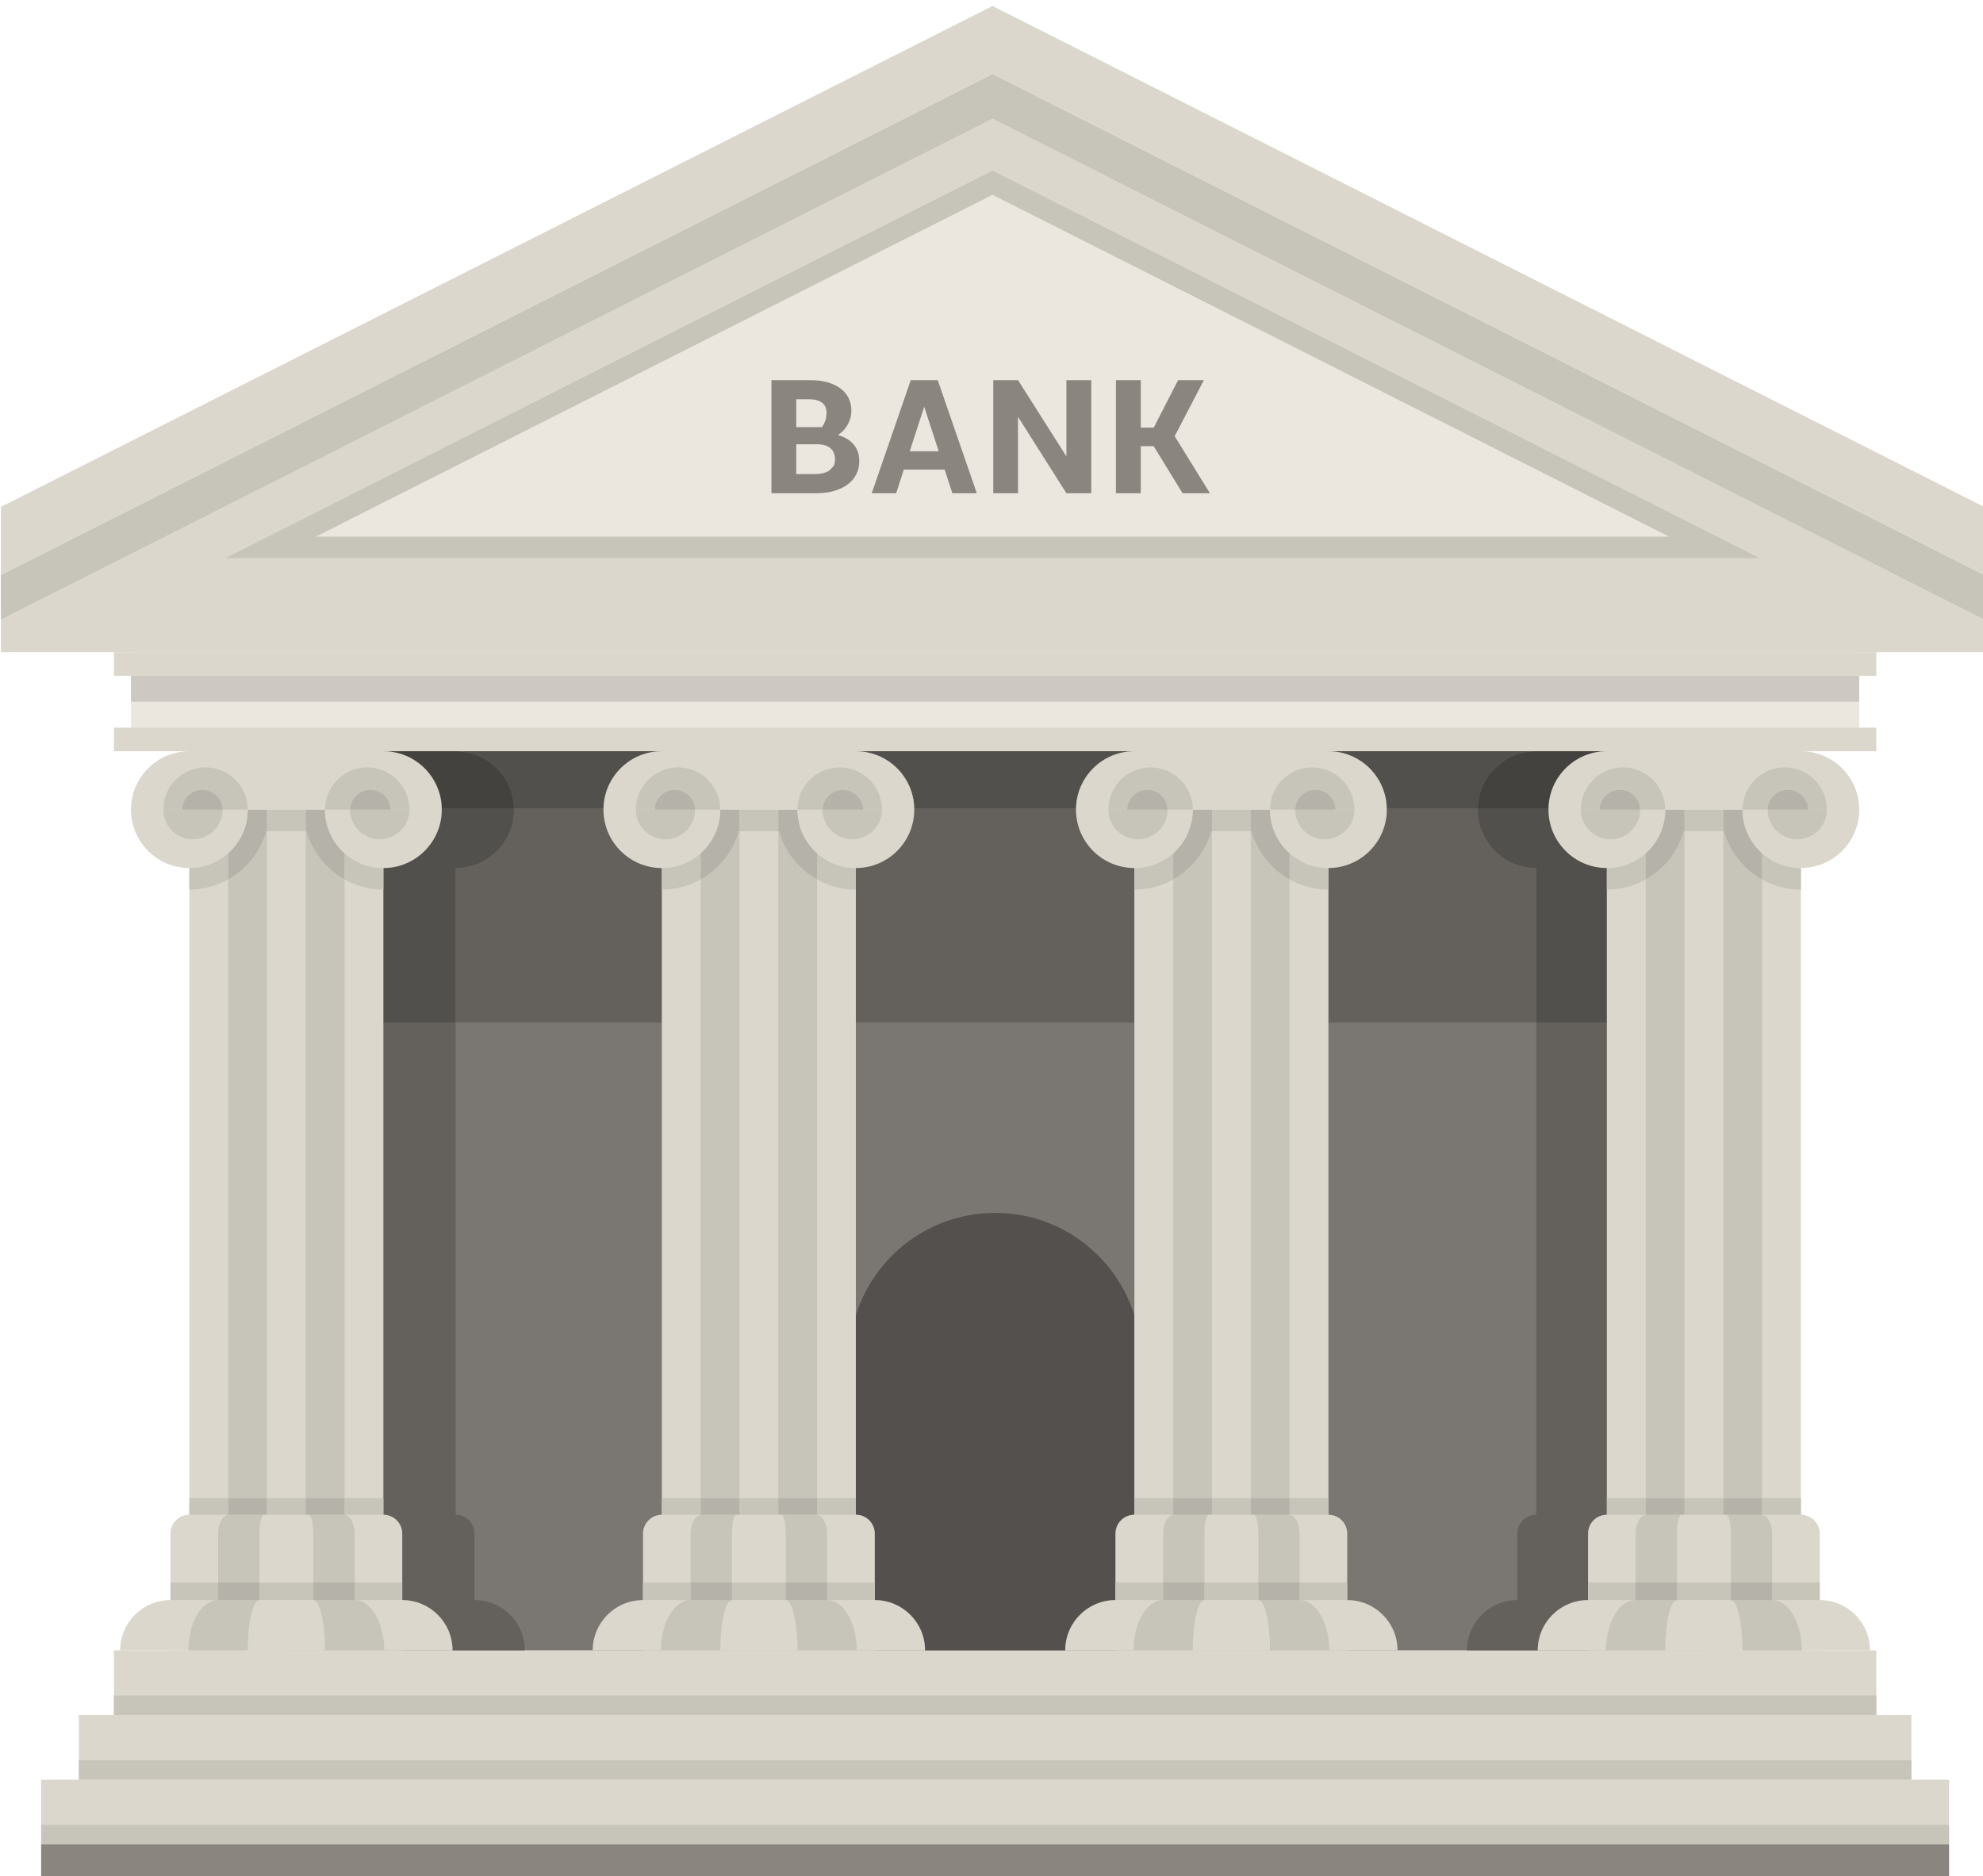 <?xml version="1.0" encoding="UTF-8" standalone="no"?>
<!DOCTYPE svg PUBLIC "-//W3C//DTD SVG 1.1//EN" "http://www.w3.org/Graphics/SVG/1.1/DTD/svg11.dtd">
<svg width="100%" height="100%" viewBox="0 0 130 123" version="1.1" xmlns="http://www.w3.org/2000/svg" xmlns:xlink="http://www.w3.org/1999/xlink" xml:space="preserve" xmlns:serif="http://www.serif.com/" style="fill-rule:evenodd;clip-rule:evenodd;stroke-linejoin:round;stroke-miterlimit:2;">
    <g transform="matrix(1.421,0,0,1.421,-818.947,-3834.44)">
        <g transform="matrix(1,0,0,1,243.277,2564.04)">
            <path d="M333.085,160.893L333.085,164.458L424.577,164.458L424.577,160.893L378.831,137.785L333.085,160.893Z" style="fill:rgb(219,215,204);fill-rule:nonzero;"/>
        </g>
        <g transform="matrix(1,0,0,1,243.277,2564.04)">
            <path d="M424.577,162.945L378.831,139.837L333.085,162.945L333.085,160.893L378.831,137.785L424.577,160.893L424.577,162.945Z" style="fill:rgb(199,196,186);fill-rule:nonzero;"/>
        </g>
        <g transform="matrix(1,0,0,1,243.277,2564.04)">
            <path d="M378.831,134.646L333.085,157.753L333.085,160.893L378.831,137.785L424.577,160.893L424.577,157.753L378.831,134.646Z" style="fill:rgb(219,215,204);fill-rule:nonzero;"/>
        </g>
        <g transform="matrix(1,0,0,1,243.277,2564.04)">
            <path d="M414.219,160.117L343.443,160.117L378.831,142.241L414.219,160.117Z" style="fill:rgb(199,196,186);fill-rule:nonzero;"/>
        </g>
        <g transform="matrix(1,0,0,1,243.277,2564.04)">
            <path d="M347.619,159.123L378.831,143.356L410.043,159.124L347.619,159.123Z" style="fill:rgb(235,231,223);fill-rule:nonzero;"/>
        </g>
        <g transform="matrix(1,0,0,1,243.277,2564.04)">
            <rect x="339.084" y="164.458" width="79.732" height="4.568" style="fill:rgb(235,231,223);fill-rule:nonzero;"/>
        </g>
        <g transform="matrix(1,0,0,1,243.277,2564.04)">
            <rect x="339.084" y="165.546" width="79.732" height="1.196" style="fill:rgb(205,201,194);fill-rule:nonzero;"/>
        </g>
        <g transform="matrix(1,0,0,1,243.277,2564.04)">
            <rect x="338.295" y="164.458" width="81.31" height="1.088" style="fill:rgb(219,215,204);fill-rule:nonzero;"/>
        </g>
        <g transform="matrix(1,0,0,1,243.277,2564.04)">
            <rect x="338.295" y="167.939" width="81.31" height="1.087" style="fill:rgb(219,215,204);fill-rule:nonzero;"/>
        </g>
        <g transform="matrix(1,0,0,1,243.277,2564.04)">
            <rect x="338.295" y="210.504" width="81.31" height="2.983" style="fill:rgb(219,215,204);fill-rule:nonzero;"/>
        </g>
        <g transform="matrix(1,0,0,1,243.277,2564.04)">
            <rect x="336.679" y="213.487" width="84.542" height="2.984" style="fill:rgb(219,215,204);fill-rule:nonzero;"/>
        </g>
        <g transform="matrix(1,0,0,1,243.277,2564.04)">
            <rect x="334.939" y="216.471" width="88.021" height="2.985" style="fill:rgb(219,215,204);fill-rule:nonzero;"/>
        </g>
        <g transform="matrix(1,0,0,1,243.277,2564.04)">
            <rect x="338.295" y="212.592" width="81.31" height="0.895" style="fill:rgb(199,196,186);fill-rule:nonzero;"/>
        </g>
        <g transform="matrix(1,0,0,1,243.277,2564.04)">
            <rect x="336.679" y="215.577" width="84.542" height="0.894" style="fill:rgb(199,196,186);fill-rule:nonzero;"/>
        </g>
        <g transform="matrix(1,0,0,1,243.277,2564.04)">
            <rect x="334.939" y="218.56" width="88.021" height="0.896" style="fill:rgb(199,196,186);fill-rule:nonzero;"/>
        </g>
        <g transform="matrix(1,0,0,1,243.277,2564.04)">
            <rect x="346.251" y="169.026" width="65.398" height="41.478" style="fill:rgb(122,118,114);fill-rule:nonzero;"/>
        </g>
        <g transform="matrix(1,0,0,1,243.277,2564.04)">
            <path d="M403.909,181.544L394.326,181.544L394.326,174.413C395.812,174.413 397.019,173.206 397.019,171.719C397.019,171.7 397.018,171.681 397.018,171.661L401.217,171.661L401.217,171.719C401.217,173.206 402.424,174.413 403.909,174.413L403.909,181.544ZM385.374,181.544L372.525,181.544L372.525,174.413C374.013,174.413 375.219,173.206 375.219,171.719C375.219,171.7 375.219,171.681 375.218,171.661L382.682,171.661L382.682,171.719C382.682,173.206 383.887,174.413 385.374,174.413L385.374,181.544Z" style="fill:rgb(100,97,93);fill-rule:nonzero;"/>
        </g>
        <g transform="matrix(1,0,0,1,243.277,2564.04)">
            <path d="M363.575,181.544L354.062,181.544L354.062,174.413C355.549,174.413 356.756,173.206 356.756,171.719C356.756,171.7 356.756,171.681 356.755,171.661L360.882,171.661L360.882,171.719C360.882,173.206 362.088,174.413 363.575,174.413L363.575,181.544Z" style="fill:rgb(100,97,93);fill-rule:nonzero;"/>
        </g>
        <g transform="matrix(1,0,0,1,243.277,2564.04)">
            <path d="M356.755,171.661C356.724,170.202 355.529,169.026 354.062,169.026L346.251,169.026L411.649,169.026L403.909,169.026C402.443,169.026 401.248,170.202 401.217,171.661L397.018,171.661C396.987,170.202 395.793,169.026 394.326,169.026L385.374,169.026C383.906,169.026 382.713,170.202 382.682,171.661L375.218,171.661C375.187,170.202 373.993,169.026 372.525,169.026L363.575,169.026C362.107,169.026 360.913,170.202 360.882,171.661L356.755,171.661Z" style="fill:rgb(82,80,76);fill-rule:nonzero;"/>
        </g>
        <g transform="matrix(1,0,0,1,243.277,2564.04)">
            <rect x="334.938" y="219.456" width="88.022" height="1.614" style="fill:rgb(138,133,127);fill-rule:nonzero;"/>
        </g>
        <g transform="matrix(1,0,0,1,243.277,2564.04)">
            <path d="M369.775,154.864L369.775,156.241L370.607,156.241C370.751,156.241 370.882,156.227 370.999,156.201C371.116,156.173 371.216,156.133 371.3,156.079L371.494,155.872C371.54,155.788 371.563,155.688 371.563,155.573C371.563,155.34 371.491,155.165 371.348,155.043C371.205,154.924 370.994,154.864 370.716,154.864L369.775,154.864ZM369.775,152.789L369.775,154.074L370.965,154.074C371.016,154.002 371.063,153.911 371.106,153.798C371.149,153.685 371.172,153.557 371.172,153.41C371.172,153.206 371.103,153.051 370.963,152.946C370.824,152.84 370.624,152.789 370.358,152.789L369.775,152.789ZM368.631,151.907L370.42,151.907C370.719,151.907 370.985,151.939 371.22,152.007C371.454,152.073 371.651,152.167 371.816,152.291C371.979,152.414 372.104,152.56 372.19,152.731C372.276,152.903 372.318,153.094 372.318,153.303C372.318,153.451 372.298,153.585 372.26,153.706C372.22,153.826 372.168,153.932 372.108,154.025C372.05,154.119 371.984,154.2 371.913,154.269L371.704,154.442C372.013,154.528 372.254,154.674 372.425,154.876C372.597,155.08 372.682,155.338 372.682,155.649C372.682,155.87 372.637,156.071 372.544,156.252C372.452,156.433 372.32,156.588 372.147,156.718C371.976,156.847 371.766,156.946 371.52,157.018C371.275,157.087 370.999,157.123 370.691,157.123L368.631,157.123L368.631,151.907Z" style="fill:rgb(138,133,127);fill-rule:nonzero;"/>
        </g>
        <g transform="matrix(1,0,0,1,243.277,2564.04)">
            <path d="M375.01,155.19L376.348,155.19L375.678,153.133L375.01,155.19ZM376.621,156.033L374.738,156.033L374.385,157.123L373.258,157.123L375.057,151.907L376.303,151.907L378.104,157.123L376.977,157.123L376.621,156.033Z" style="fill:rgb(138,133,127);fill-rule:nonzero;"/>
        </g>
        <g transform="matrix(1,0,0,1,243.277,2564.04)">
            <path d="M378.864,151.907L380.006,151.907L382.238,155.424L382.238,151.907L383.385,151.907L383.385,157.123L382.238,157.123L380.006,153.599L380.006,157.123L378.864,157.123L378.864,151.907Z" style="fill:rgb(138,133,127);fill-rule:nonzero;"/>
        </g>
        <g transform="matrix(1,0,0,1,243.277,2564.04)">
            <path d="M386.264,154.952L385.67,154.952L385.67,157.123L384.523,157.123L384.523,151.907L385.67,151.907L385.67,154.097L386.267,154.097L387.392,151.907L388.58,151.907L387.234,154.492L388.859,157.123L387.597,157.123L386.264,154.952Z" style="fill:rgb(138,133,127);fill-rule:nonzero;"/>
        </g>
        <g transform="matrix(1,0,0,1,243.277,2564.04)">
            <path d="M382.185,210.504L375.717,210.504C375.717,209.223 374.677,208.185 373.396,208.185L373.396,205.118C373.396,204.638 373.006,204.248 372.525,204.248L372.525,195.052C373.376,192.313 375.93,190.324 378.95,190.324C381.969,190.324 384.522,192.311 385.374,195.049L385.374,204.249C384.893,204.249 384.503,204.638 384.503,205.118L384.503,208.185C383.223,208.185 382.185,209.223 382.185,210.504Z" style="fill:rgb(83,80,77);fill-rule:nonzero;"/>
        </g>
        <g transform="matrix(1,0,0,1,243.277,2564.04)">
            <rect x="363.575" y="169.026" width="8.95" height="41.478" style="fill:rgb(219,215,204);fill-rule:nonzero;"/>
        </g>
        <g transform="matrix(1,0,0,1,243.277,2564.04)">
            <path d="M367.156,203.481L365.364,203.481L365.364,174.944C366.214,174.47 366.859,173.67 367.127,172.715L367.156,172.715L367.156,203.481Z" style="fill:rgb(199,196,186);fill-rule:nonzero;"/>
        </g>
        <g transform="matrix(1,0,0,1,243.277,2564.04)">
            <path d="M370.736,203.481L368.946,203.481L368.946,172.715L368.976,172.715C369.243,173.67 369.886,174.47 370.736,174.944L370.736,203.481Z" style="fill:rgb(199,196,186);fill-rule:nonzero;"/>
        </g>
        <g transform="matrix(1,0,0,1,243.277,2564.04)">
            <path d="M372.525,175.408C371.876,175.408 371.266,175.239 370.736,174.944L370.736,173.733C371.212,174.156 371.838,174.413 372.525,174.413L372.525,175.408ZM363.575,175.408L363.575,174.413C364.262,174.413 364.888,174.156 365.364,173.733L365.364,174.944C364.834,175.239 364.224,175.408 363.575,175.408ZM368.946,172.715L367.156,172.715L367.156,171.719L368.946,171.719L368.946,172.715Z" style="fill:rgb(199,196,186);fill-rule:nonzero;"/>
        </g>
        <g transform="matrix(1,0,0,1,243.277,2564.04)">
            <path d="M365.364,174.944L365.364,173.733C365.919,173.239 366.27,172.52 366.27,171.719L367.156,171.719L367.156,172.715L367.127,172.715C366.859,173.67 366.214,174.47 365.364,174.944Z" style="fill:rgb(181,178,169);fill-rule:nonzero;"/>
        </g>
        <g transform="matrix(1,0,0,1,243.277,2564.04)">
            <path d="M370.736,174.944C369.886,174.47 369.243,173.67 368.976,172.715L368.946,172.715L368.946,171.719L369.832,171.719C369.832,172.52 370.181,173.239 370.736,173.733L370.736,174.944Z" style="fill:rgb(181,178,169);fill-rule:nonzero;"/>
        </g>
        <g transform="matrix(1,0,0,1,243.277,2564.04)">
            <rect x="363.575" y="169.026" width="8.95" height="2.693" style="fill:rgb(219,215,204);fill-rule:nonzero;"/>
        </g>
        <g transform="matrix(1,0,0,1,243.277,2564.04)">
            <path d="M372.525,204.248L363.575,204.248C363.095,204.248 362.705,204.638 362.705,205.118L362.705,210.504L373.396,210.504L373.396,205.118C373.396,204.638 373.006,204.248 372.525,204.248Z" style="fill:rgb(219,215,204);fill-rule:nonzero;"/>
        </g>
        <g transform="matrix(1,0,0,1,243.277,2564.04)">
            <path d="M373.396,208.185L362.705,208.185C361.424,208.185 360.385,209.223 360.385,210.504L375.717,210.504C375.717,209.223 374.677,208.185 373.396,208.185Z" style="fill:rgb(219,215,204);fill-rule:nonzero;"/>
        </g>
        <g transform="matrix(1,0,0,1,243.277,2564.04)">
            <path d="M366.809,207.376L364.9,207.376L364.9,205.118C364.9,204.638 365.13,204.248 365.413,204.248L367.011,204.248C366.899,204.248 366.809,204.638 366.809,205.118L366.809,207.376Z" style="fill:rgb(199,196,186);fill-rule:nonzero;"/>
        </g>
        <g transform="matrix(1,0,0,1,243.277,2564.04)">
            <path d="M371.199,207.376L369.293,207.376L369.293,205.118C369.293,204.638 369.202,204.248 369.091,204.248L370.688,204.248C370.971,204.248 371.199,204.638 371.199,205.118L371.199,207.376Z" style="fill:rgb(199,196,186);fill-rule:nonzero;"/>
        </g>
        <g transform="matrix(1,0,0,1,243.277,2564.04)">
            <path d="M366.27,210.504L363.533,210.504C363.533,209.223 364.146,208.185 364.9,208.185L366.809,208.185C366.511,208.185 366.27,209.223 366.27,210.504Z" style="fill:rgb(199,196,186);fill-rule:nonzero;"/>
        </g>
        <g transform="matrix(1,0,0,1,243.277,2564.04)">
            <path d="M372.566,210.504L369.832,210.504C369.832,209.223 369.59,208.185 369.293,208.185L371.199,208.185C371.955,208.185 372.566,209.223 372.566,210.504Z" style="fill:rgb(199,196,186);fill-rule:nonzero;"/>
        </g>
        <g transform="matrix(1,0,0,1,243.277,2564.04)">
            <path d="M372.525,204.248L370.736,204.248L370.736,203.481L372.525,203.481L372.525,204.248ZM368.946,204.248L367.156,204.248L367.156,203.481L368.946,203.481L368.946,204.248ZM365.364,204.248L363.575,204.248L363.575,203.481L365.364,203.481L365.364,204.248Z" style="fill:rgb(199,196,186);fill-rule:nonzero;"/>
        </g>
        <g transform="matrix(1,0,0,1,243.277,2564.04)">
            <rect x="365.364" y="203.481" width="1.792" height="0.767" style="fill:rgb(181,178,169);fill-rule:nonzero;"/>
        </g>
        <g transform="matrix(1,0,0,1,243.277,2564.04)">
            <rect x="368.946" y="203.481" width="1.79" height="0.767" style="fill:rgb(181,178,169);fill-rule:nonzero;"/>
        </g>
        <g transform="matrix(1,0,0,1,243.277,2564.04)">
            <path d="M372.525,204.248L363.575,204.248L372.525,204.248Z" style="fill:rgb(199,196,186);fill-rule:nonzero;"/>
        </g>
        <g transform="matrix(1,0,0,1,243.277,2564.04)">
            <path d="M373.396,208.185L371.199,208.185L371.199,207.376L373.396,207.376L373.396,208.185ZM369.293,208.185L366.809,208.185L366.809,207.376L369.293,207.376L369.293,208.185ZM364.9,208.185L362.705,208.185L362.705,207.376L364.9,207.376L364.9,208.185Z" style="fill:rgb(199,196,186);fill-rule:nonzero;"/>
        </g>
        <g transform="matrix(1,0,0,1,243.277,2564.04)">
            <rect x="364.9" y="207.376" width="1.909" height="0.809" style="fill:rgb(181,178,169);fill-rule:nonzero;"/>
        </g>
        <g transform="matrix(1,0,0,1,243.277,2564.04)">
            <rect x="369.293" y="207.376" width="1.906" height="0.809" style="fill:rgb(181,178,169);fill-rule:nonzero;"/>
        </g>
        <g transform="matrix(1,0,0,1,243.277,2564.04)">
            <path d="M375.219,171.719C375.219,170.233 374.013,169.026 372.525,169.026C371.037,169.026 369.832,170.233 369.832,171.719C369.832,173.206 371.037,174.413 372.525,174.413C374.013,174.413 375.219,173.206 375.219,171.719Z" style="fill:rgb(219,215,204);fill-rule:nonzero;"/>
        </g>
        <g transform="matrix(1,0,0,1,243.277,2564.04)">
            <path d="M372.36,173.087C371.613,173.087 371.004,172.486 370.992,171.741L372.862,171.741L372.862,171.719L373.728,171.719C373.728,172.475 373.116,173.087 372.36,173.087ZM370.992,171.731L370.992,171.719L370.992,171.731Z" style="fill:rgb(199,196,186);fill-rule:nonzero;"/>
        </g>
        <g transform="matrix(1,0,0,1,243.277,2564.04)">
            <path d="M373.728,171.719L372.862,171.719C372.85,171.213 372.437,170.806 371.927,170.806C371.418,170.806 371.004,171.213 370.992,171.719L369.832,171.719C369.832,170.644 370.704,169.772 371.779,169.772C372.855,169.772 373.728,170.644 373.728,171.719Z" style="fill:rgb(199,196,186);fill-rule:nonzero;"/>
        </g>
        <g transform="matrix(1,0,0,1,243.277,2564.04)">
            <path d="M370.992,171.741L370.992,171.731L370.992,171.741Z" style="fill:rgb(199,196,186);fill-rule:nonzero;"/>
        </g>
        <g transform="matrix(1,0,0,1,243.277,2564.04)">
            <path d="M372.862,171.741L370.992,171.741L370.992,171.719L372.862,171.719L372.862,171.741Z" style="fill:rgb(181,178,169);fill-rule:nonzero;"/>
        </g>
        <g transform="matrix(1,0,0,1,243.277,2564.04)">
            <path d="M372.862,171.719L370.992,171.719C371.004,171.213 371.418,170.806 371.927,170.806C372.437,170.806 372.85,171.213 372.862,171.719Z" style="fill:rgb(181,178,169);fill-rule:nonzero;"/>
        </g>
        <g transform="matrix(1,0,0,1,243.277,2564.04)">
            <path d="M360.882,171.719C360.882,170.233 362.088,169.026 363.575,169.026C365.062,169.026 366.27,170.233 366.27,171.719C366.27,173.206 365.062,174.413 363.575,174.413C362.088,174.413 360.882,173.206 360.882,171.719Z" style="fill:rgb(219,215,204);fill-rule:nonzero;"/>
        </g>
        <g transform="matrix(1,0,0,1,243.277,2564.04)">
            <path d="M363.74,173.087C362.986,173.087 362.374,172.475 362.374,171.719L363.241,171.719C363.24,171.727 363.24,171.734 363.24,171.741L365.108,171.741C365.096,172.486 364.49,173.087 363.74,173.087ZM365.108,171.731L365.108,171.719L365.108,171.731Z" style="fill:rgb(199,196,186);fill-rule:nonzero;"/>
        </g>
        <g transform="matrix(1,0,0,1,243.277,2564.04)">
            <path d="M366.27,171.719L365.108,171.719C365.096,171.213 364.684,170.806 364.174,170.806C363.666,170.806 363.252,171.213 363.241,171.719L362.374,171.719C362.374,170.644 363.246,169.772 364.322,169.772C365.396,169.772 366.27,170.644 366.27,171.719Z" style="fill:rgb(199,196,186);fill-rule:nonzero;"/>
        </g>
        <g transform="matrix(1,0,0,1,243.277,2564.04)">
            <path d="M365.108,171.741L365.108,171.731L365.108,171.741Z" style="fill:rgb(199,196,186);fill-rule:nonzero;"/>
        </g>
        <g transform="matrix(1,0,0,1,243.277,2564.04)">
            <path d="M365.108,171.741L363.24,171.741C363.24,171.734 363.24,171.727 363.241,171.719L365.108,171.719L365.108,171.741Z" style="fill:rgb(181,178,169);fill-rule:nonzero;"/>
        </g>
        <g transform="matrix(1,0,0,1,243.277,2564.04)">
            <path d="M365.108,171.719L363.241,171.719C363.252,171.213 363.666,170.806 364.174,170.806C364.684,170.806 365.096,171.213 365.108,171.719Z" style="fill:rgb(181,178,169);fill-rule:nonzero;"/>
        </g>
        <g transform="matrix(1,0,0,1,243.277,2564.04)">
            <rect x="385.374" y="169.026" width="8.952" height="41.478" style="fill:rgb(219,215,204);fill-rule:nonzero;"/>
        </g>
        <g transform="matrix(1,0,0,1,243.277,2564.04)">
            <path d="M388.955,203.481L387.165,203.481L387.165,174.943C388.015,174.469 388.659,173.67 388.926,172.715L388.955,172.715L388.955,203.481Z" style="fill:rgb(199,196,186);fill-rule:nonzero;"/>
        </g>
        <g transform="matrix(1,0,0,1,243.277,2564.04)">
            <path d="M392.534,203.481L390.743,203.481L390.743,172.715L390.773,172.715C391.04,173.67 391.684,174.469 392.534,174.943L392.534,203.481Z" style="fill:rgb(199,196,186);fill-rule:nonzero;"/>
        </g>
        <g transform="matrix(1,0,0,1,243.277,2564.04)">
            <path d="M394.326,175.408C393.676,175.408 393.065,175.239 392.534,174.943L392.534,173.73C393.01,174.155 393.638,174.413 394.326,174.413L394.326,175.408ZM385.374,175.408L385.374,174.413C386.061,174.413 386.689,174.155 387.165,173.731L387.165,174.943C386.634,175.239 386.023,175.408 385.374,175.408ZM390.743,172.715L388.955,172.715L388.955,171.719L390.743,171.719L390.743,172.715Z" style="fill:rgb(199,196,186);fill-rule:nonzero;"/>
        </g>
        <g transform="matrix(1,0,0,1,243.277,2564.04)">
            <path d="M387.165,174.943L387.165,173.731C387.719,173.238 388.068,172.519 388.068,171.719L388.955,171.719L388.955,172.715L388.926,172.715C388.659,173.67 388.015,174.469 387.165,174.943Z" style="fill:rgb(181,178,169);fill-rule:nonzero;"/>
        </g>
        <g transform="matrix(1,0,0,1,243.277,2564.04)">
            <path d="M392.534,174.943C391.684,174.469 391.04,173.67 390.773,172.715L390.743,172.715L390.743,171.719L391.632,171.719C391.632,172.519 391.981,173.237 392.534,173.73L392.534,174.943Z" style="fill:rgb(181,178,169);fill-rule:nonzero;"/>
        </g>
        <g transform="matrix(1,0,0,1,243.277,2564.04)">
            <rect x="385.374" y="169.026" width="8.952" height="2.693" style="fill:rgb(219,215,204);fill-rule:nonzero;"/>
        </g>
        <g transform="matrix(1,0,0,1,243.277,2564.04)">
            <path d="M394.326,204.249L385.374,204.249C384.893,204.249 384.503,204.638 384.503,205.118L384.503,210.504L395.194,210.504L395.194,205.118C395.194,204.638 394.805,204.249 394.326,204.249Z" style="fill:rgb(219,215,204);fill-rule:nonzero;"/>
        </g>
        <g transform="matrix(1,0,0,1,243.277,2564.04)">
            <path d="M395.194,208.185L384.503,208.185C383.223,208.185 382.185,209.223 382.185,210.504L397.515,210.504C397.515,209.223 396.478,208.185 395.194,208.185Z" style="fill:rgb(219,215,204);fill-rule:nonzero;"/>
        </g>
        <g transform="matrix(1,0,0,1,243.277,2564.04)">
            <path d="M388.606,207.376L386.7,207.376L386.7,205.118C386.7,204.638 386.93,204.249 387.213,204.249L388.809,204.249C388.698,204.249 388.606,204.638 388.606,205.118L388.606,207.376Z" style="fill:rgb(199,196,186);fill-rule:nonzero;"/>
        </g>
        <g transform="matrix(1,0,0,1,243.277,2564.04)">
            <path d="M392.999,207.376L391.093,207.376L391.093,205.118C391.093,204.638 391.002,204.249 390.89,204.249L392.487,204.249C392.77,204.249 392.999,204.638 392.999,205.118L392.999,207.376Z" style="fill:rgb(199,196,186);fill-rule:nonzero;"/>
        </g>
        <g transform="matrix(1,0,0,1,243.277,2564.04)">
            <path d="M388.068,210.504L385.334,210.504C385.334,209.223 385.945,208.185 386.7,208.185L388.606,208.185C388.309,208.185 388.068,209.223 388.068,210.504Z" style="fill:rgb(199,196,186);fill-rule:nonzero;"/>
        </g>
        <g transform="matrix(1,0,0,1,243.277,2564.04)">
            <path d="M394.365,210.504L391.632,210.504C391.632,209.223 391.391,208.185 391.093,208.185L392.999,208.185C393.754,208.185 394.365,209.223 394.365,210.504Z" style="fill:rgb(199,196,186);fill-rule:nonzero;"/>
        </g>
        <g transform="matrix(1,0,0,1,243.277,2564.04)">
            <path d="M394.326,204.249L392.534,204.249L392.534,203.481L394.326,203.481L394.326,204.249ZM390.743,204.249L388.955,204.249L388.955,203.481L390.743,203.481L390.743,204.249ZM387.165,204.249L385.374,204.249L385.374,203.481L387.165,203.481L387.165,204.249Z" style="fill:rgb(199,196,186);fill-rule:nonzero;"/>
        </g>
        <g transform="matrix(1,0,0,1,243.277,2564.04)">
            <rect x="387.165" y="203.481" width="1.79" height="0.768" style="fill:rgb(181,178,169);fill-rule:nonzero;"/>
        </g>
        <g transform="matrix(1,0,0,1,243.277,2564.04)">
            <rect x="390.743" y="203.481" width="1.791" height="0.768" style="fill:rgb(181,178,169);fill-rule:nonzero;"/>
        </g>
        <g transform="matrix(1,0,0,1,243.277,2564.04)">
            <path d="M394.326,204.249L385.374,204.249L394.326,204.249Z" style="fill:rgb(199,196,186);fill-rule:nonzero;"/>
        </g>
        <g transform="matrix(1,0,0,1,243.277,2564.04)">
            <path d="M395.194,208.185L392.999,208.185L392.999,207.376L395.194,207.376L395.194,208.185ZM391.093,208.185L388.606,208.185L388.606,207.376L391.093,207.376L391.093,208.185ZM386.7,208.185L384.503,208.185L384.503,207.376L386.7,207.376L386.7,208.185Z" style="fill:rgb(199,196,186);fill-rule:nonzero;"/>
        </g>
        <g transform="matrix(1,0,0,1,243.277,2564.04)">
            <rect x="386.7" y="207.376" width="1.906" height="0.809" style="fill:rgb(181,178,169);fill-rule:nonzero;"/>
        </g>
        <g transform="matrix(1,0,0,1,243.277,2564.04)">
            <rect x="391.093" y="207.376" width="1.906" height="0.809" style="fill:rgb(181,178,169);fill-rule:nonzero;"/>
        </g>
        <g transform="matrix(1,0,0,1,243.277,2564.04)">
            <path d="M397.019,171.719C397.019,170.233 395.812,169.026 394.326,169.026C392.839,169.026 391.632,170.233 391.632,171.719C391.632,173.206 392.839,174.413 394.326,174.413C395.812,174.413 397.019,173.206 397.019,171.719Z" style="fill:rgb(219,215,204);fill-rule:nonzero;"/>
        </g>
        <g transform="matrix(1,0,0,1,243.277,2564.04)">
            <path d="M394.159,173.087C393.411,173.087 392.804,172.486 392.792,171.741L394.66,171.741L394.66,171.719L395.526,171.719C395.526,172.475 394.914,173.087 394.159,173.087ZM392.792,171.731L392.792,171.719L392.792,171.731Z" style="fill:rgb(199,196,186);fill-rule:nonzero;"/>
        </g>
        <g transform="matrix(1,0,0,1,243.277,2564.04)">
            <path d="M395.526,171.719L394.66,171.719C394.648,171.213 394.235,170.806 393.726,170.806C393.217,170.806 392.804,171.213 392.792,171.719L391.632,171.719C391.632,170.644 392.504,169.772 393.579,169.772C394.654,169.772 395.526,170.644 395.526,171.719Z" style="fill:rgb(199,196,186);fill-rule:nonzero;"/>
        </g>
        <g transform="matrix(1,0,0,1,243.277,2564.04)">
            <path d="M392.792,171.741L392.792,171.731L392.792,171.741Z" style="fill:rgb(199,196,186);fill-rule:nonzero;"/>
        </g>
        <g transform="matrix(1,0,0,1,243.277,2564.04)">
            <path d="M394.66,171.741L392.792,171.741L392.792,171.719L394.66,171.719L394.66,171.741Z" style="fill:rgb(181,178,169);fill-rule:nonzero;"/>
        </g>
        <g transform="matrix(1,0,0,1,243.277,2564.04)">
            <path d="M394.66,171.719L392.792,171.719C392.804,171.213 393.217,170.806 393.726,170.806C394.235,170.806 394.648,171.213 394.66,171.719Z" style="fill:rgb(181,178,169);fill-rule:nonzero;"/>
        </g>
        <g transform="matrix(1,0,0,1,243.277,2564.04)">
            <path d="M382.682,171.719C382.682,170.233 383.887,169.026 385.374,169.026C386.861,169.026 388.068,170.233 388.068,171.719C388.068,173.206 386.861,174.413 385.374,174.413C383.887,174.413 382.682,173.206 382.682,171.719Z" style="fill:rgb(219,215,204);fill-rule:nonzero;"/>
        </g>
        <g transform="matrix(1,0,0,1,243.277,2564.04)">
            <path d="M385.541,173.087C384.784,173.087 384.174,172.475 384.174,171.719L385.039,171.719L385.039,171.741L386.907,171.741C386.895,172.486 386.288,173.087 385.541,173.087ZM386.907,171.731L386.907,171.719L386.907,171.731Z" style="fill:rgb(199,196,186);fill-rule:nonzero;"/>
        </g>
        <g transform="matrix(1,0,0,1,243.277,2564.04)">
            <path d="M388.068,171.719L386.907,171.719C386.895,171.213 386.481,170.806 385.973,170.806C385.464,170.806 385.051,171.213 385.039,171.719L384.174,171.719C384.174,170.644 385.047,169.772 386.121,169.772C387.194,169.772 388.068,170.644 388.068,171.719Z" style="fill:rgb(199,196,186);fill-rule:nonzero;"/>
        </g>
        <g transform="matrix(1,0,0,1,243.277,2564.04)">
            <path d="M386.907,171.741L386.907,171.731L386.907,171.741Z" style="fill:rgb(199,196,186);fill-rule:nonzero;"/>
        </g>
        <g transform="matrix(1,0,0,1,243.277,2564.04)">
            <path d="M386.907,171.741L385.039,171.741L385.039,171.719L386.907,171.719L386.907,171.741Z" style="fill:rgb(181,178,169);fill-rule:nonzero;"/>
        </g>
        <g transform="matrix(1,0,0,1,243.277,2564.04)">
            <path d="M386.907,171.719L385.039,171.719C385.051,171.213 385.464,170.806 385.973,170.806C386.481,170.806 386.895,171.213 386.907,171.719Z" style="fill:rgb(181,178,169);fill-rule:nonzero;"/>
        </g>
        <g transform="matrix(1,0,0,1,243.277,2564.04)">
            <path d="M357.253,210.504L353.918,210.504C353.918,209.223 352.878,208.185 351.597,208.185L351.597,205.118C351.597,204.638 351.207,204.248 350.726,204.248L350.726,181.544L354.062,181.544L354.062,204.248C354.542,204.248 354.932,204.638 354.932,205.118L354.932,208.185C356.214,208.185 357.253,209.223 357.253,210.504Z" style="fill:rgb(100,97,93);fill-rule:nonzero;"/>
        </g>
        <g transform="matrix(1,0,0,1,243.277,2564.04)">
            <path d="M354.062,181.544L350.726,181.544L350.726,174.413C352.214,174.413 353.42,173.206 353.42,171.719C353.42,171.7 353.42,171.681 353.419,171.662L356.755,171.661C356.756,171.681 356.756,171.7 356.756,171.719C356.756,173.206 355.549,174.413 354.062,174.413L354.062,181.544Z" style="fill:rgb(82,80,76);fill-rule:nonzero;"/>
        </g>
        <g transform="matrix(1,0,0,1,243.277,2564.04)">
            <path d="M353.419,171.662C353.388,170.202 352.194,169.026 350.726,169.026L354.062,169.026C355.529,169.026 356.724,170.202 356.755,171.661L353.419,171.662Z" style="fill:rgb(67,66,62);fill-rule:nonzero;"/>
        </g>
        <g transform="matrix(1,0,0,1,243.277,2564.04)">
            <rect x="341.776" y="169.026" width="8.95" height="41.478" style="fill:rgb(219,215,204);fill-rule:nonzero;"/>
        </g>
        <g transform="matrix(1,0,0,1,243.277,2564.04)">
            <path d="M345.357,203.481L343.566,203.481L343.566,174.943C344.416,174.47 345.061,173.67 345.328,172.715L345.357,172.715L345.357,203.481Z" style="fill:rgb(199,196,186);fill-rule:nonzero;"/>
        </g>
        <g transform="matrix(1,0,0,1,243.277,2564.04)">
            <path d="M348.937,203.481L347.145,203.481L347.145,172.715L347.174,172.715C347.443,173.67 348.087,174.469 348.937,174.943L348.937,203.481Z" style="fill:rgb(199,196,186);fill-rule:nonzero;"/>
        </g>
        <g transform="matrix(1,0,0,1,243.277,2564.04)">
            <path d="M350.726,175.408C350.077,175.408 349.467,175.239 348.937,174.943L348.937,173.731C349.412,174.155 350.039,174.413 350.726,174.413L350.726,175.408ZM341.776,175.408L341.776,174.413C342.463,174.413 343.09,174.155 343.566,173.732L343.566,174.943C343.036,175.239 342.425,175.408 341.776,175.408ZM347.145,172.715L345.357,172.715L345.357,171.719L347.145,171.719L347.145,172.715Z" style="fill:rgb(199,196,186);fill-rule:nonzero;"/>
        </g>
        <g transform="matrix(1,0,0,1,243.277,2564.04)">
            <path d="M343.566,174.943L343.566,173.732C344.121,173.238 344.47,172.519 344.47,171.719L345.357,171.719L345.357,172.715L345.328,172.715C345.061,173.67 344.416,174.47 343.566,174.943Z" style="fill:rgb(181,178,169);fill-rule:nonzero;"/>
        </g>
        <g transform="matrix(1,0,0,1,243.277,2564.04)">
            <path d="M348.937,174.943C348.087,174.469 347.443,173.67 347.174,172.715L347.145,172.715L347.145,171.719L348.034,171.719C348.034,172.519 348.383,173.238 348.937,173.731L348.937,174.943Z" style="fill:rgb(181,178,169);fill-rule:nonzero;"/>
        </g>
        <g transform="matrix(1,0,0,1,243.277,2564.04)">
            <rect x="341.776" y="169.026" width="8.95" height="2.693" style="fill:rgb(219,215,204);fill-rule:nonzero;"/>
        </g>
        <g transform="matrix(1,0,0,1,243.277,2564.04)">
            <path d="M350.726,204.248L341.776,204.248C341.295,204.248 340.905,204.638 340.905,205.118L340.905,210.504L351.597,210.504L351.597,205.118C351.597,204.638 351.207,204.248 350.726,204.248Z" style="fill:rgb(219,215,204);fill-rule:nonzero;"/>
        </g>
        <g transform="matrix(1,0,0,1,243.277,2564.04)">
            <path d="M351.597,208.185L340.905,208.185C339.624,208.185 338.585,209.223 338.585,210.504L353.918,210.504C353.918,209.223 352.878,208.185 351.597,208.185Z" style="fill:rgb(219,215,204);fill-rule:nonzero;"/>
        </g>
        <g transform="matrix(1,0,0,1,243.277,2564.04)">
            <path d="M345.01,207.376L343.103,207.376L343.103,205.118C343.103,204.638 343.333,204.248 343.615,204.248L345.211,204.248C345.099,204.248 345.01,204.638 345.01,205.118L345.01,207.376Z" style="fill:rgb(199,196,186);fill-rule:nonzero;"/>
        </g>
        <g transform="matrix(1,0,0,1,243.277,2564.04)">
            <path d="M349.401,207.376L347.493,207.376L347.493,205.118C347.493,204.638 347.404,204.248 347.291,204.248L348.888,204.248C349.173,204.248 349.401,204.638 349.401,205.118L349.401,207.376Z" style="fill:rgb(199,196,186);fill-rule:nonzero;"/>
        </g>
        <g transform="matrix(1,0,0,1,243.277,2564.04)">
            <path d="M344.47,210.504L341.734,210.504C341.734,209.223 342.348,208.185 343.103,208.185L345.01,208.185C344.711,208.185 344.47,209.223 344.47,210.504Z" style="fill:rgb(199,196,186);fill-rule:nonzero;"/>
        </g>
        <g transform="matrix(1,0,0,1,243.277,2564.04)">
            <path d="M350.769,210.504L348.034,210.504C348.034,209.223 347.79,208.185 347.493,208.185L349.401,208.185C350.157,208.185 350.769,209.223 350.769,210.504Z" style="fill:rgb(199,196,186);fill-rule:nonzero;"/>
        </g>
        <g transform="matrix(1,0,0,1,243.277,2564.04)">
            <path d="M350.726,204.248L348.937,204.248L348.937,203.481L350.726,203.481L350.726,204.248ZM347.145,204.248L345.357,204.248L345.357,203.481L347.145,203.481L347.145,204.248ZM343.566,204.248L341.776,204.248L341.776,203.481L343.566,203.481L343.566,204.248Z" style="fill:rgb(199,196,186);fill-rule:nonzero;"/>
        </g>
        <g transform="matrix(1,0,0,1,243.277,2564.04)">
            <rect x="343.566" y="203.481" width="1.791" height="0.767" style="fill:rgb(181,178,169);fill-rule:nonzero;"/>
        </g>
        <g transform="matrix(1,0,0,1,243.277,2564.04)">
            <rect x="347.145" y="203.481" width="1.792" height="0.767" style="fill:rgb(181,178,169);fill-rule:nonzero;"/>
        </g>
        <g transform="matrix(1,0,0,1,243.277,2564.04)">
            <path d="M350.726,204.248L341.776,204.248L350.726,204.248Z" style="fill:rgb(199,196,186);fill-rule:nonzero;"/>
        </g>
        <g transform="matrix(1,0,0,1,243.277,2564.04)">
            <path d="M351.597,208.185L349.401,208.185L349.401,207.376L351.597,207.376L351.597,208.185ZM347.493,208.185L345.01,208.185L345.01,207.376L347.493,207.376L347.493,208.185ZM343.103,208.185L340.905,208.185L340.905,207.376L343.103,207.376L343.103,208.185Z" style="fill:rgb(199,196,186);fill-rule:nonzero;"/>
        </g>
        <g transform="matrix(1,0,0,1,243.277,2564.04)">
            <rect x="343.103" y="207.376" width="1.907" height="0.809" style="fill:rgb(181,178,169);fill-rule:nonzero;"/>
        </g>
        <g transform="matrix(1,0,0,1,243.277,2564.04)">
            <rect x="347.493" y="207.376" width="1.908" height="0.809" style="fill:rgb(181,178,169);fill-rule:nonzero;"/>
        </g>
        <g transform="matrix(1,0,0,1,243.277,2564.04)">
            <path d="M353.42,171.719C353.42,170.233 352.214,169.026 350.726,169.026C349.239,169.026 348.034,170.233 348.034,171.719C348.034,173.206 349.239,174.413 350.726,174.413C352.214,174.413 353.42,173.206 353.42,171.719Z" style="fill:rgb(219,215,204);fill-rule:nonzero;"/>
        </g>
        <g transform="matrix(1,0,0,1,243.277,2564.04)">
            <path d="M350.562,173.087C349.814,173.087 349.205,172.486 349.194,171.741L351.063,171.741C351.063,171.734 351.062,171.727 351.062,171.719L351.929,171.719C351.929,172.475 351.315,173.087 350.562,173.087ZM349.193,171.731L349.193,171.719L349.194,171.719C349.194,171.723 349.193,171.727 349.193,171.731Z" style="fill:rgb(199,196,186);fill-rule:nonzero;"/>
        </g>
        <g transform="matrix(1,0,0,1,243.277,2564.04)">
            <path d="M351.929,171.719L351.062,171.719C351.051,171.213 350.636,170.806 350.128,170.806C349.62,170.806 349.205,171.213 349.194,171.719L348.034,171.719C348.034,170.644 348.904,169.772 349.981,169.772C351.056,169.772 351.929,170.644 351.929,171.719Z" style="fill:rgb(199,196,186);fill-rule:nonzero;"/>
        </g>
        <g transform="matrix(1,0,0,1,243.277,2564.04)">
            <path d="M349.194,171.741L349.193,171.741L349.193,171.731C349.193,171.735 349.193,171.738 349.194,171.741Z" style="fill:rgb(199,196,186);fill-rule:nonzero;"/>
        </g>
        <g transform="matrix(1,0,0,1,243.277,2564.04)">
            <path d="M351.063,171.741L349.194,171.741C349.193,171.738 349.193,171.735 349.193,171.731C349.193,171.727 349.194,171.723 349.194,171.719L351.062,171.719C351.062,171.727 351.063,171.734 351.063,171.741Z" style="fill:rgb(181,178,169);fill-rule:nonzero;"/>
        </g>
        <g transform="matrix(1,0,0,1,243.277,2564.04)">
            <path d="M351.062,171.719L349.194,171.719C349.205,171.213 349.62,170.806 350.128,170.806C350.636,170.806 351.051,171.213 351.062,171.719Z" style="fill:rgb(181,178,169);fill-rule:nonzero;"/>
        </g>
        <g transform="matrix(1,0,0,1,243.277,2564.04)">
            <path d="M339.084,171.719C339.084,170.233 340.289,169.026 341.776,169.026C343.264,169.026 344.47,170.233 344.47,171.719C344.47,173.206 343.264,174.413 341.776,174.413C340.289,174.413 339.084,173.206 339.084,171.719Z" style="fill:rgb(219,215,204);fill-rule:nonzero;"/>
        </g>
        <g transform="matrix(1,0,0,1,243.277,2564.04)">
            <path d="M341.941,173.087C341.186,173.087 340.574,172.475 340.574,171.719L341.44,171.719C341.44,171.727 341.439,171.734 341.439,171.741L343.31,171.741C343.299,172.486 342.69,173.087 341.941,173.087ZM343.31,171.731L343.31,171.719L343.311,171.719C343.311,171.723 343.31,171.727 343.31,171.731Z" style="fill:rgb(199,196,186);fill-rule:nonzero;"/>
        </g>
        <g transform="matrix(1,0,0,1,243.277,2564.04)">
            <path d="M344.47,171.719L343.31,171.719C343.299,171.213 342.883,170.806 342.374,170.806C341.865,170.806 341.451,171.213 341.44,171.719L340.574,171.719C340.574,170.644 341.446,169.772 342.522,169.772C343.598,169.772 344.47,170.644 344.47,171.719Z" style="fill:rgb(199,196,186);fill-rule:nonzero;"/>
        </g>
        <g transform="matrix(1,0,0,1,243.277,2564.04)">
            <path d="M343.311,171.741L343.31,171.741L343.31,171.731C343.311,171.735 343.311,171.738 343.311,171.741Z" style="fill:rgb(199,196,186);fill-rule:nonzero;"/>
        </g>
        <g transform="matrix(1,0,0,1,243.277,2564.04)">
            <path d="M343.31,171.741L341.439,171.741C341.439,171.734 341.44,171.727 341.44,171.719L343.31,171.719L343.31,171.741Z" style="fill:rgb(181,178,169);fill-rule:nonzero;"/>
        </g>
        <g transform="matrix(1,0,0,1,243.277,2564.04)">
            <path d="M343.31,171.719L341.44,171.719C341.451,171.213 341.865,170.806 342.374,170.806C342.883,170.806 343.299,171.213 343.31,171.719Z" style="fill:rgb(181,178,169);fill-rule:nonzero;"/>
        </g>
        <g transform="matrix(1,0,0,1,243.277,2564.04)">
            <path d="M403.983,210.504L400.72,210.504C400.72,209.223 401.76,208.185 403.04,208.185L403.04,205.118C403.04,204.638 403.431,204.249 403.909,204.249L403.909,181.544L407.173,181.544L407.173,204.249C406.693,204.249 406.305,204.638 406.305,205.118L406.305,208.185C405.022,208.185 403.983,209.223 403.983,210.504Z" style="fill:rgb(100,97,93);fill-rule:nonzero;"/>
        </g>
        <g transform="matrix(1,0,0,1,243.277,2564.04)">
            <path d="M407.173,181.544L403.909,181.544L403.909,174.413C402.424,174.413 401.217,173.206 401.217,171.719L401.217,171.661L404.481,171.661C404.481,171.68 404.48,171.7 404.48,171.719C404.48,173.206 405.688,174.413 407.173,174.413L407.173,181.544Z" style="fill:rgb(82,80,76);fill-rule:nonzero;"/>
        </g>
        <g transform="matrix(1,0,0,1,243.277,2564.04)">
            <path d="M401.217,171.661C401.248,170.202 402.443,169.026 403.909,169.026L407.245,169.026L407.173,169.026C405.707,169.026 404.512,170.202 404.481,171.661L401.217,171.661Z" style="fill:rgb(67,66,62);fill-rule:nonzero;"/>
        </g>
        <g transform="matrix(1,0,0,1,243.277,2564.04)">
            <rect x="407.173" y="169.026" width="8.951" height="41.478" style="fill:rgb(219,215,204);fill-rule:nonzero;"/>
        </g>
        <g transform="matrix(1,0,0,1,243.277,2564.04)">
            <path d="M410.753,203.481L408.964,203.481L408.964,174.943C409.814,174.47 410.457,173.67 410.726,172.715L410.753,172.715L410.753,203.481Z" style="fill:rgb(199,196,186);fill-rule:nonzero;"/>
        </g>
        <g transform="matrix(1,0,0,1,243.277,2564.04)">
            <path d="M414.334,203.481L412.544,203.481L412.544,172.715L412.572,172.715C412.84,173.67 413.484,174.47 414.334,174.944L414.334,203.481Z" style="fill:rgb(199,196,186);fill-rule:nonzero;"/>
        </g>
        <g transform="matrix(1,0,0,1,243.277,2564.04)">
            <path d="M416.124,175.408C415.474,175.408 414.864,175.239 414.334,174.944L414.334,173.731C414.81,174.155 415.437,174.413 416.124,174.413L416.124,175.408ZM407.173,175.408L407.173,174.413C407.861,174.413 408.488,174.155 408.964,173.731L408.964,174.943C408.433,175.239 407.823,175.408 407.173,175.408ZM412.544,172.715L410.753,172.715L410.753,171.719L412.544,171.719L412.544,172.715Z" style="fill:rgb(199,196,186);fill-rule:nonzero;"/>
        </g>
        <g transform="matrix(1,0,0,1,243.277,2564.04)">
            <path d="M408.964,174.943L408.964,173.731C409.518,173.238 409.866,172.519 409.866,171.719L410.753,171.719L410.753,172.715L410.726,172.715C410.457,173.67 409.814,174.47 408.964,174.943Z" style="fill:rgb(181,178,169);fill-rule:nonzero;"/>
        </g>
        <g transform="matrix(1,0,0,1,243.277,2564.04)">
            <path d="M414.334,174.944C413.484,174.47 412.84,173.67 412.572,172.715L412.544,172.715L412.544,171.719L413.431,171.719C413.431,172.519 413.78,173.238 414.334,173.731L414.334,174.944Z" style="fill:rgb(181,178,169);fill-rule:nonzero;"/>
        </g>
        <g transform="matrix(1,0,0,1,243.277,2564.04)">
            <rect x="407.173" y="169.026" width="8.951" height="2.693" style="fill:rgb(219,215,204);fill-rule:nonzero;"/>
        </g>
        <g transform="matrix(1,0,0,1,243.277,2564.04)">
            <path d="M416.124,204.249L407.173,204.249C406.693,204.249 406.305,204.638 406.305,205.118L406.305,210.504L416.994,210.504L416.994,205.118C416.994,204.638 416.604,204.249 416.124,204.249Z" style="fill:rgb(219,215,204);fill-rule:nonzero;"/>
        </g>
        <g transform="matrix(1,0,0,1,243.277,2564.04)">
            <path d="M416.994,208.185L406.305,208.185C405.022,208.185 403.983,209.223 403.983,210.504L419.313,210.504C419.313,209.223 418.275,208.185 416.994,208.185Z" style="fill:rgb(219,215,204);fill-rule:nonzero;"/>
        </g>
        <g transform="matrix(1,0,0,1,243.277,2564.04)">
            <path d="M410.406,207.376L408.499,207.376L408.499,205.118C408.499,204.638 408.728,204.249 409.013,204.249L410.609,204.249C410.497,204.249 410.406,204.638 410.406,205.118L410.406,207.376Z" style="fill:rgb(199,196,186);fill-rule:nonzero;"/>
        </g>
        <g transform="matrix(1,0,0,1,243.277,2564.04)">
            <path d="M414.799,207.376L412.891,207.376L412.891,205.118C412.891,204.638 412.8,204.249 412.688,204.249L414.286,204.249C414.569,204.249 414.799,204.638 414.799,205.118L414.799,207.376Z" style="fill:rgb(199,196,186);fill-rule:nonzero;"/>
        </g>
        <g transform="matrix(1,0,0,1,243.277,2564.04)">
            <path d="M409.866,210.504L407.132,210.504C407.132,209.223 407.744,208.185 408.499,208.185L410.406,208.185C410.108,208.185 409.866,209.223 409.866,210.504Z" style="fill:rgb(199,196,186);fill-rule:nonzero;"/>
        </g>
        <g transform="matrix(1,0,0,1,243.277,2564.04)">
            <path d="M416.165,210.504L413.431,210.504C413.431,209.223 413.189,208.185 412.891,208.185L414.799,208.185C415.553,208.185 416.165,209.223 416.165,210.504Z" style="fill:rgb(199,196,186);fill-rule:nonzero;"/>
        </g>
        <g transform="matrix(1,0,0,1,243.277,2564.04)">
            <path d="M416.124,204.249L414.334,204.249L414.334,203.481L416.124,203.481L416.124,204.249ZM412.544,204.249L410.753,204.249L410.753,203.481L412.544,203.481L412.544,204.249ZM408.964,204.249L407.173,204.249L407.173,203.481L408.964,203.481L408.964,204.249Z" style="fill:rgb(199,196,186);fill-rule:nonzero;"/>
        </g>
        <g transform="matrix(1,0,0,1,243.277,2564.04)">
            <rect x="408.964" y="203.481" width="1.789" height="0.768" style="fill:rgb(181,178,169);fill-rule:nonzero;"/>
        </g>
        <g transform="matrix(1,0,0,1,243.277,2564.04)">
            <rect x="412.544" y="203.481" width="1.79" height="0.768" style="fill:rgb(181,178,169);fill-rule:nonzero;"/>
        </g>
        <g transform="matrix(1,0,0,1,243.277,2564.04)">
            <path d="M416.124,204.249L407.173,204.249L416.124,204.249Z" style="fill:rgb(199,196,186);fill-rule:nonzero;"/>
        </g>
        <g transform="matrix(1,0,0,1,243.277,2564.04)">
            <path d="M416.994,208.185L414.799,208.185L414.799,207.376L416.994,207.376L416.994,208.185ZM412.891,208.185L410.406,208.185L410.406,207.376L412.891,207.376L412.891,208.185ZM408.499,208.185L406.305,208.185L406.305,207.376L408.499,207.376L408.499,208.185Z" style="fill:rgb(199,196,186);fill-rule:nonzero;"/>
        </g>
        <g transform="matrix(1,0,0,1,243.277,2564.04)">
            <rect x="408.499" y="207.376" width="1.907" height="0.809" style="fill:rgb(181,178,169);fill-rule:nonzero;"/>
        </g>
        <g transform="matrix(1,0,0,1,243.277,2564.04)">
            <rect x="412.891" y="207.376" width="1.908" height="0.809" style="fill:rgb(181,178,169);fill-rule:nonzero;"/>
        </g>
        <g transform="matrix(1,0,0,1,243.277,2564.04)">
            <path d="M418.816,171.719C418.816,170.233 417.61,169.026 416.124,169.026C414.637,169.026 413.431,170.233 413.431,171.719C413.431,173.206 414.637,174.413 416.124,174.413C417.61,174.413 418.816,173.206 418.816,171.719Z" style="fill:rgb(219,215,204);fill-rule:nonzero;"/>
        </g>
        <g transform="matrix(1,0,0,1,243.277,2564.04)">
            <path d="M415.958,173.087C415.211,173.087 414.602,172.486 414.59,171.741L416.46,171.741L416.46,171.719L417.324,171.719C417.324,172.475 416.713,173.087 415.958,173.087ZM414.59,171.731L414.59,171.719L414.59,171.731Z" style="fill:rgb(199,196,186);fill-rule:nonzero;"/>
        </g>
        <g transform="matrix(1,0,0,1,243.277,2564.04)">
            <path d="M417.324,171.719L416.46,171.719C416.448,171.213 416.034,170.806 415.524,170.806C415.016,170.806 414.602,171.213 414.59,171.719L413.431,171.719C413.431,170.644 414.302,169.772 415.377,169.772C416.453,169.772 417.324,170.644 417.324,171.719Z" style="fill:rgb(199,196,186);fill-rule:nonzero;"/>
        </g>
        <g transform="matrix(1,0,0,1,243.277,2564.04)">
            <path d="M414.59,171.741L414.59,171.731L414.59,171.741Z" style="fill:rgb(199,196,186);fill-rule:nonzero;"/>
        </g>
        <g transform="matrix(1,0,0,1,243.277,2564.04)">
            <path d="M416.46,171.741L414.59,171.741L414.59,171.719L416.46,171.719L416.46,171.741Z" style="fill:rgb(181,178,169);fill-rule:nonzero;"/>
        </g>
        <g transform="matrix(1,0,0,1,243.277,2564.04)">
            <path d="M416.46,171.719L414.59,171.719C414.602,171.213 415.016,170.806 415.524,170.806C416.034,170.806 416.448,171.213 416.46,171.719Z" style="fill:rgb(181,178,169);fill-rule:nonzero;"/>
        </g>
        <g transform="matrix(1,0,0,1,243.277,2564.04)">
            <path d="M404.48,171.719C404.48,170.233 405.688,169.026 407.173,169.026C408.662,169.026 409.866,170.233 409.866,171.719C409.866,173.206 408.662,174.413 407.173,174.413C405.688,174.413 404.48,173.206 404.48,171.719Z" style="fill:rgb(219,215,204);fill-rule:nonzero;"/>
        </g>
        <g transform="matrix(1,0,0,1,243.277,2564.04)">
            <path d="M407.339,173.087C406.584,173.087 405.972,172.475 405.972,171.719L406.838,171.719L406.838,171.741L408.707,171.741C408.695,172.486 408.087,173.087 407.339,173.087ZM408.707,171.731L408.707,171.719L408.707,171.731Z" style="fill:rgb(199,196,186);fill-rule:nonzero;"/>
        </g>
        <g transform="matrix(1,0,0,1,243.277,2564.04)">
            <path d="M409.866,171.719L408.707,171.719C408.695,171.213 408.281,170.806 407.772,170.806C407.263,170.806 406.85,171.213 406.838,171.719L405.972,171.719C405.972,170.644 406.844,169.772 407.919,169.772C408.995,169.772 409.866,170.644 409.866,171.719Z" style="fill:rgb(199,196,186);fill-rule:nonzero;"/>
        </g>
        <g transform="matrix(1,0,0,1,243.277,2564.04)">
            <path d="M408.707,171.741L408.707,171.731L408.707,171.741Z" style="fill:rgb(199,196,186);fill-rule:nonzero;"/>
        </g>
        <g transform="matrix(1,0,0,1,243.277,2564.04)">
            <path d="M408.707,171.741L406.838,171.741L406.838,171.719L408.707,171.719L408.707,171.741Z" style="fill:rgb(181,178,169);fill-rule:nonzero;"/>
        </g>
        <g transform="matrix(1,0,0,1,243.277,2564.04)">
            <path d="M408.707,171.719L406.838,171.719C406.85,171.213 407.263,170.806 407.772,170.806C408.281,170.806 408.695,171.213 408.707,171.719Z" style="fill:rgb(181,178,169);fill-rule:nonzero;"/>
        </g>
    </g>
</svg>
